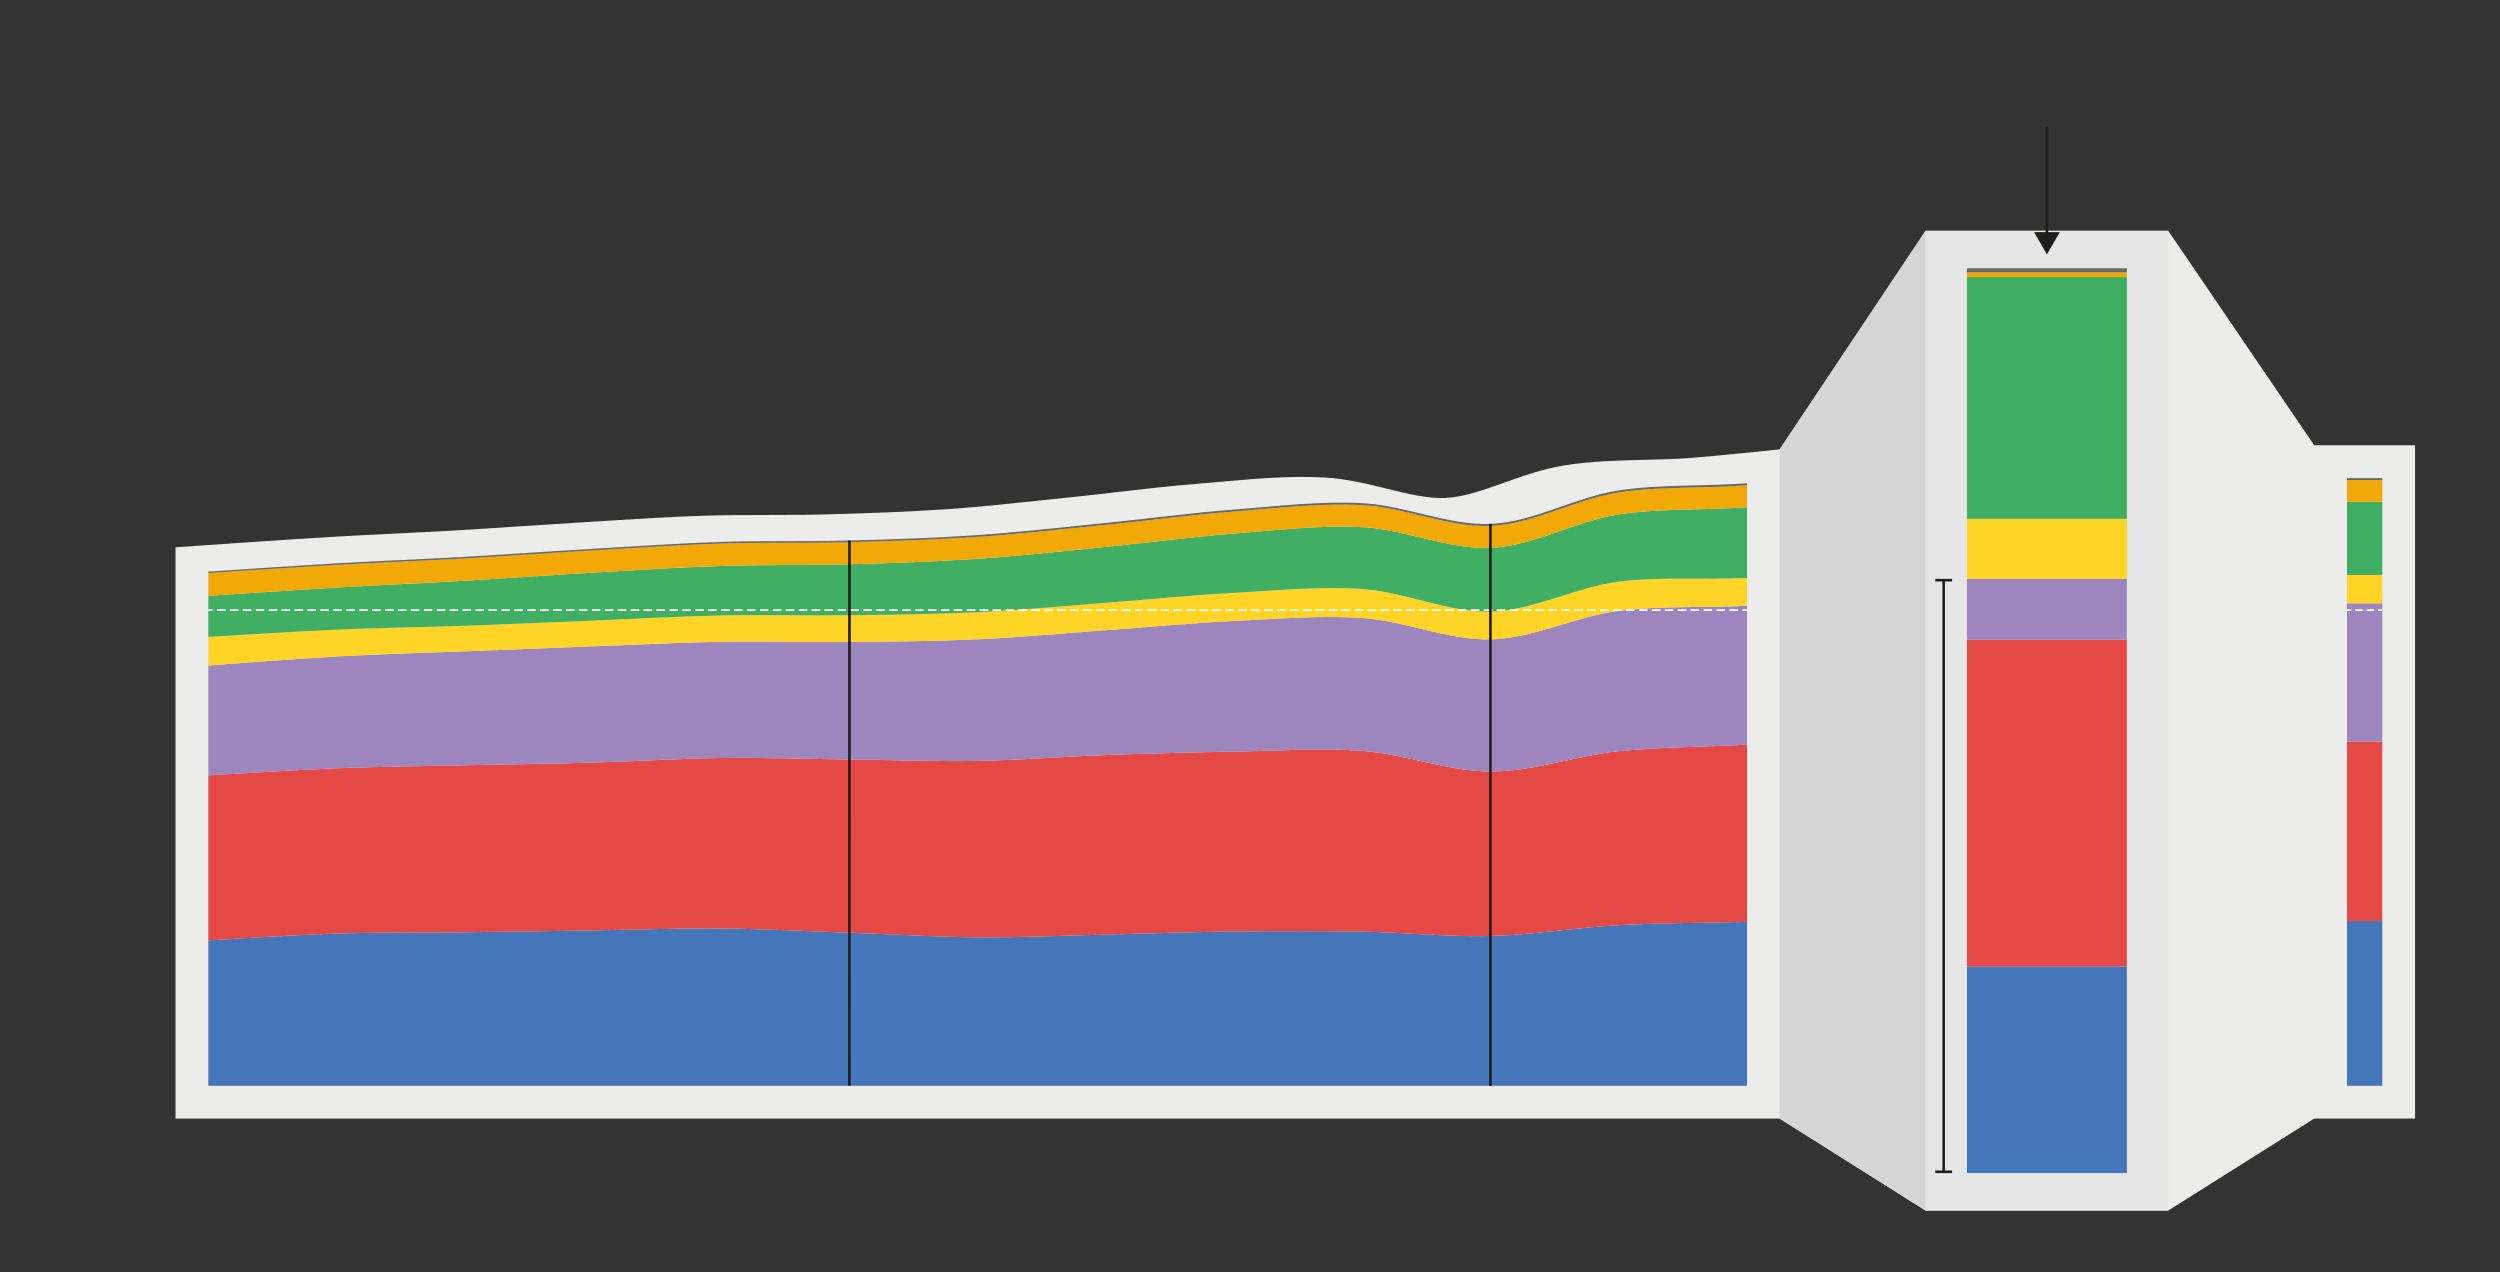 <?xml version="1.0" encoding="utf-8"?>
<svg xmlns="http://www.w3.org/2000/svg" id="g-CH2_FINAL-copy-energy_supply-img" data-name="Layer 1" baseProfile="tiny" version="1.2" viewBox="0 0 726.961 370.022">
  <rect x="0" y="0" width="726.961" height="370.022" fill="#333333" stroke="none"/>
  <path d="M672.935,129.484l-42.436-62.371h-70.571l-42.436,63.563-10.495,1.061c-6.428.65-11.507,1.123-15.09,1.406h-.004c-4.458.352-8.972.458-13.749.572-7.512.179-15.278.365-22.982,1.572-6.384.998-12.211,3.076-17.846,5.084-6.052,2.158-11.769,4.197-17.101,4.43-5.119.203-10.851-1.194-16.929-2.695-5.786-1.428-11.767-2.903-18.14-3.253-10.035-.555-20.047.341-29.726,1.203-2.523.223-5.042.449-7.55.646-7.599.598-15.194,1.482-22.539,2.337-4.558.531-9.116,1.061-13.686,1.525-3.085.315-6.168.642-9.251.97-8.686.922-17.668,1.875-26.454,2.492-11.934.834-24.163,1.238-35.6,1.551-5.579.151-11.322.16-16.876.168-6.266.009-12.747.017-19.184.229-9.204.302-18.474.883-27.439,1.443-2.94.184-5.881.369-8.822.544-5.732.341-11.46.724-17.188,1.106-6.265.419-12.532.836-18.804,1.201-5.823.337-11.653.622-17.482.905-6.181.302-12.36.603-18.536.968-11.922.706-35.864,2.371-36.105,2.387l-8.873.618v166.122h466.448l42.436,26.741h70.571l42.436-26.741h29.338v-195.786h-29.338Z" fill="#ececeb" stroke-width="0"/>
  <g>
    <path d="M470.728,269.02c-12.469.681-24.821,2.832-37.286,3.144-12.392.31-24.85-1.033-37.286-1.251-12.422-.218-24.861-.199-37.286-.058-12.432.142-24.857.626-37.286.909-12.428.283-24.863.88-37.286.789-12.434-.091-24.856-.91-37.286-1.336-12.428-.426-24.852-1.109-37.286-1.222-12.423-.113-24.858.36-37.286.543-12.429.183-24.857.4-37.286.554-12.428.154-24.874-.019-37.286.37-12.446.391-37.286,1.974-37.286,1.974v42.298h447.436v-47.657c-12.43.298-24.897.266-37.286.943Z" fill="#4676ba" stroke-width="0"/>
    <path d="M135.151,271.092c12.43-.154,24.858-.371,37.286-.554,12.429-.183,24.863-.656,37.286-.543,12.434.113,24.859.796,37.286,1.222,12.43.426,24.852,1.245,37.286,1.336,12.424.091,24.858-.506,37.286-.789,12.43-.283,24.854-.767,37.286-.909,12.425-.142,24.865-.16,37.286.058,12.436.218,24.894,1.561,37.286,1.251,12.466-.312,24.818-2.463,37.286-3.144,12.389-.677,24.857-.645,37.286-.943v-51.531c-12.424.681-24.986.633-37.286,1.904-12.563,1.298-24.862,5.898-37.286,5.883-12.434-.015-24.702-5.034-37.286-5.983-12.28-.925-24.862.012-37.286.212-12.433.201-24.866.544-37.286.992-12.437.449-24.845,1.485-37.286,1.699-12.417.214-24.858-.272-37.286-.411-12.429-.139-24.865-.574-37.286-.423-12.436.151-24.852.98-37.286,1.331-12.424.351-24.858.5-37.286.776-12.429.276-24.873.391-37.286.879-12.444.489-37.286,2.056-37.286,2.056v47.974s24.841-1.583,37.286-1.974c12.412-.389,24.858-.216,37.286-.37Z" fill="#e44946" stroke-width="0"/>
    <path d="M135.151,222.527c12.428-.276,24.863-.425,37.286-.776,12.434-.351,24.85-1.18,37.286-1.331,12.422-.151,24.858.284,37.286.423,12.429.139,24.87.625,37.286.411,12.441-.214,24.849-1.251,37.286-1.699,12.42-.448,24.853-.792,37.286-.992,12.425-.201,25.006-1.138,37.286-.212,12.585.948,24.853,5.968,37.286,5.983,12.424.015,24.723-4.585,37.286-5.883,12.3-1.27,24.863-1.222,37.286-1.904v-40.412c-12.413.653-25.117-.057-37.286,1.492-12.711,1.618-24.738,7.99-37.286,8.295-12.314.299-24.693-5.338-37.286-6.212-12.273-.851-24.886.268-37.286.856-12.458.59-24.857,1.797-37.286,2.687-12.428.889-24.829,2.08-37.286,2.65-12.4.567-24.855.65-37.286.769-12.426.12-24.865-.263-37.286-.051-12.437.211-24.859.859-37.286,1.321-12.43.462-24.858.959-37.286,1.45-12.429.491-24.878.809-37.286,1.496-12.45.69-37.286,2.638-37.286,2.638v31.936s24.842-1.566,37.286-2.056c12.413-.488,24.857-.603,37.286-.879Z" fill="#9d86be" stroke-width="0"/>
    <path d="M135.151,189.391c12.428-.491,24.856-.988,37.286-1.45,12.427-.462,24.85-1.109,37.286-1.321,12.421-.211,24.86.171,37.286.051,12.431-.12,24.886-.202,37.286-.769,12.457-.57,24.858-1.761,37.286-2.65,12.43-.89,24.829-2.096,37.286-2.687,12.4-.588,25.014-1.707,37.286-.856,12.593.874,24.972,6.511,37.286,6.212,12.548-.305,24.575-6.677,37.286-8.295,12.17-1.549,24.874-.839,37.286-1.492v-8.095c-12.403.628-25.144-.434-37.286,1.101-12.744,1.612-24.73,8.388-37.286,8.697-12.307.303-24.677-5.67-37.286-6.556-12.258-.861-24.889.436-37.286,1.1-12.461.668-24.853,1.967-37.286,2.907-12.425.94-24.828,2.131-37.286,2.734-12.399.6-24.854.729-37.286.885-12.425.156-24.867-.204-37.286.053-12.439.257-24.858.991-37.286,1.491-12.429.5-24.853,1.068-37.286,1.508-12.424.439-24.872.588-37.286,1.127-12.443.541-37.286,2.114-37.286,2.114v8.324s24.837-1.949,37.286-2.638c12.408-.687,24.857-1.005,37.286-1.496Z" fill="#fed426" stroke-width="0"/>
    <path d="M135.151,181.96c12.433-.439,24.857-1.008,37.286-1.508,12.429-.5,24.848-1.234,37.286-1.491,12.419-.257,24.861.103,37.286-.053,12.432-.156,24.887-.285,37.286-.885,12.459-.603,24.862-1.794,37.286-2.734,12.433-.94,24.825-2.239,37.286-2.907,12.397-.665,25.028-1.962,37.286-1.1,12.609.886,24.98,6.858,37.286,6.556,12.556-.309,24.542-7.085,37.286-8.697,12.143-1.536,24.884-.473,37.286-1.101v-20.556c-12.39.956-25.192.248-37.286,2.095-12.804,1.954-24.63,9.188-37.286,9.723-12.216.517-24.716-5.342-37.286-6.012-12.294-.655-24.908.912-37.286,1.862-12.48.958-24.844,2.655-37.286,3.879-12.416,1.221-24.816,2.616-37.286,3.458-12.388.837-24.847,1.245-37.286,1.592-12.419.346-24.873.086-37.286.489-12.444.404-24.866,1.22-37.286,1.936-12.437.717-24.85,1.639-37.286,2.363-12.421.723-24.866,1.249-37.286,1.98-12.437.732-37.286,2.409-37.286,2.409v11.943s24.843-1.574,37.286-2.114c12.415-.539,24.862-.688,37.286-1.127Z" fill="#40ae63" stroke-width="0"/>
    <path d="M135.151,168.869c12.436-.724,24.849-1.646,37.286-2.363,12.421-.716,24.842-1.532,37.286-1.936,12.413-.403,24.868-.143,37.286-.489,12.439-.347,24.899-.755,37.286-1.592,12.47-.842,24.871-2.236,37.286-3.458,12.442-1.224,24.807-2.921,37.286-3.879,12.379-.95,24.993-2.518,37.286-1.862,12.57.67,25.07,6.529,37.286,6.012,12.657-.535,24.483-7.769,37.286-9.723,12.094-1.846,24.897-1.139,37.286-2.095v-6.371c-12.389.959-25.192.245-37.286,2.09-12.803,1.953-24.631,9.189-37.286,9.72-12.218.512-24.715-5.364-37.286-6.04-12.292-.661-24.908.905-37.286,1.853-12.48.956-24.846,2.644-37.286,3.875-12.417,1.228-24.814,2.662-37.286,3.503-12.386.836-24.848,1.219-37.286,1.542-12.419.323-24.874,0-37.286.398-12.446.398-24.864,1.274-37.286,1.994-12.435.721-24.849,1.628-37.286,2.33-12.42.701-24.867,1.171-37.286,1.88-12.438.71-37.286,2.375-37.286,2.375v6.625s24.849-1.677,37.286-2.409c12.42-.731,24.865-1.256,37.286-1.98Z" fill="#f2a806" stroke-width="0"/>
    <path d="M135.151,162.378c12.437-.702,24.851-1.609,37.286-2.33,12.422-.72,24.84-1.596,37.286-1.994,12.412-.397,24.867-.075,37.286-.398,12.439-.323,24.901-.706,37.286-1.542,12.472-.842,24.869-2.275,37.286-3.503,12.441-1.231,24.807-2.919,37.286-3.875,12.379-.948,24.994-2.514,37.286-1.853,12.572.676,25.068,6.552,37.286,6.04,12.655-.531,24.483-7.767,37.286-9.72,12.094-1.845,24.898-1.131,37.286-2.09v-.6c-12.389.955-25.193.236-37.286,2.082-12.805,1.955-24.629,9.204-37.286,9.74-12.216.517-24.715-5.353-37.286-6.027-12.293-.658-24.908.906-37.286,1.857-12.48.959-24.846,2.653-37.286,3.891-12.417,1.235-24.814,2.675-37.286,3.529-12.386.848-24.847,1.258-37.286,1.59-12.418.331-24.875.001-37.286.4-12.446.4-24.864,1.278-37.286,2-12.435.723-24.849,1.63-37.286,2.335-12.421.705-24.867,1.18-37.286,1.897-12.439.718-37.286,2.411-37.286,2.411v.414s24.848-1.666,37.286-2.375c12.419-.709,24.866-1.179,37.286-1.88Z" fill="#666a6b" stroke-width="0"/>
  </g>
  <g>
    <line x1="60.579" y1="177.416" x2="61.829" y2="177.416" fill="none" stroke="#fff" stroke-miterlimit="10" stroke-width=".5"/>
    <line x1="63.082" y1="177.416" x2="506.082" y2="177.416" fill="none" stroke="#fff" stroke-dasharray="0 0 2.506 1.253" stroke-miterlimit="10" stroke-width=".5"/>
    <line x1="506.709" y1="177.416" x2="507.959" y2="177.416" fill="none" stroke="#fff" stroke-miterlimit="10" stroke-width=".5"/>
  </g>
  <rect x="559.928" y="67.113" width="70.571" height="284.898" fill="#e7e6e6" stroke-width="0"/>
  <polygon points="559.928 67.113 559.928 352.011 517.492 325.269 517.492 130.676 559.928 67.113" fill="#d6d6d6" stroke-width="0"/>
  <g>
    <rect x="571.961" y="281.031" width="46.504" height="60.082" fill="#4676ba" stroke-width="0"/>
    <rect x="571.961" y="186" width="46.504" height="95.031" fill="#e44946" stroke-width="0"/>
    <rect x="571.961" y="168.329" width="46.504" height="17.671" fill="#9d86be" stroke-width="0"/>
    <rect x="571.961" y="150.854" width="46.504" height="17.475" fill="#fed426" stroke-width="0"/>
    <rect x="571.961" y="80.563" width="46.504" height="70.291" fill="#40ae63" stroke-width="0"/>
    <rect x="571.961" y="79.189" width="46.504" height="1.374" fill="#f2a806" stroke-width="0"/>
    <rect x="571.961" y="78.011" width="46.504" height="1.178" fill="#666a6b" stroke-width="0"/>
  </g>
  <line x1="247.01" y1="157.175" x2="246.987" y2="315.734" fill="none" stroke="#1d1d1b" stroke-linejoin="round" stroke-width=".75"/>
  <line x1="433.394" y1="152.334" x2="433.394" y2="315.734" fill="none" stroke="#1d1d1b" stroke-linejoin="round" stroke-width=".75"/>
  <g>
    <line x1="565.186" y1="168.704" x2="565.186" y2="340.738" fill="none" stroke="#1d1d1b" stroke-linejoin="round" stroke-width=".75"/>
    <rect x="562.749" y="168.329" width="4.875" height=".75" fill="#1d1d1b" stroke-width="0"/>
    <rect x="562.749" y="340.363" width="4.875" height=".75" fill="#1d1d1b" stroke-width="0"/>
  </g>
  <rect x="682.469" y="267.823" width="10.269" height="47.911" fill="#4676ba" stroke-width="0"/>
  <rect x="682.469" y="215.597" width="10.269" height="52.227" fill="#e44946" stroke-width="0"/>
  <rect x="682.469" y="175.432" width="10.269" height="40.165" fill="#9d86be" stroke-width="0"/>
  <rect x="682.469" y="167.192" width="10.269" height="8.24" fill="#fed426" stroke-width="0"/>
  <rect x="682.469" y="145.909" width="10.269" height="21.283" fill="#40ae63" stroke-width="0"/>
  <rect x="682.469" y="139.595" width="10.269" height="6.314" fill="#f2a806" stroke-width="0"/>
  <rect x="682.469" y="139.019" width="10.269" height=".576" fill="#666a6b" stroke-width="0"/>
  <g>
    <line x1="692.706" y1="177.416" x2="691.456" y2="177.416" fill="none" stroke="#fff" stroke-miterlimit="10" stroke-width=".5"/>
    <line x1="690.35" y1="177.416" x2="684.272" y2="177.416" fill="none" stroke="#fff" stroke-dasharray="0 0 2.21 1.105" stroke-miterlimit="10" stroke-width=".5"/>
    <line x1="683.719" y1="177.416" x2="682.469" y2="177.416" fill="none" stroke="#fff" stroke-miterlimit="10" stroke-width=".5"/>
  </g>
  <g>
    <line x1="595.214" y1="36.989" x2="595.214" y2="68.599" fill="none" stroke="#1d1d1b" stroke-linejoin="round" stroke-width=".75"/>
    <polygon points="591.474 67.505 595.213 73.981 598.953 67.505 591.474 67.505" fill="#1d1d1b" stroke-width="0"/>
  </g>
<style>
#g-CH2_FINAL-copy-energy_supply-img rect, #g-CH2_FINAL-copy-energy_supply-img circle, #g-CH2_FINAL-copy-energy_supply-img path, #g-CH2_FINAL-copy-energy_supply-img line, #g-CH2_FINAL-copy-energy_supply-img polyline, #g-CH2_FINAL-copy-energy_supply-img polygon { vector-effect: non-scaling-stroke; }
</style>
</svg>